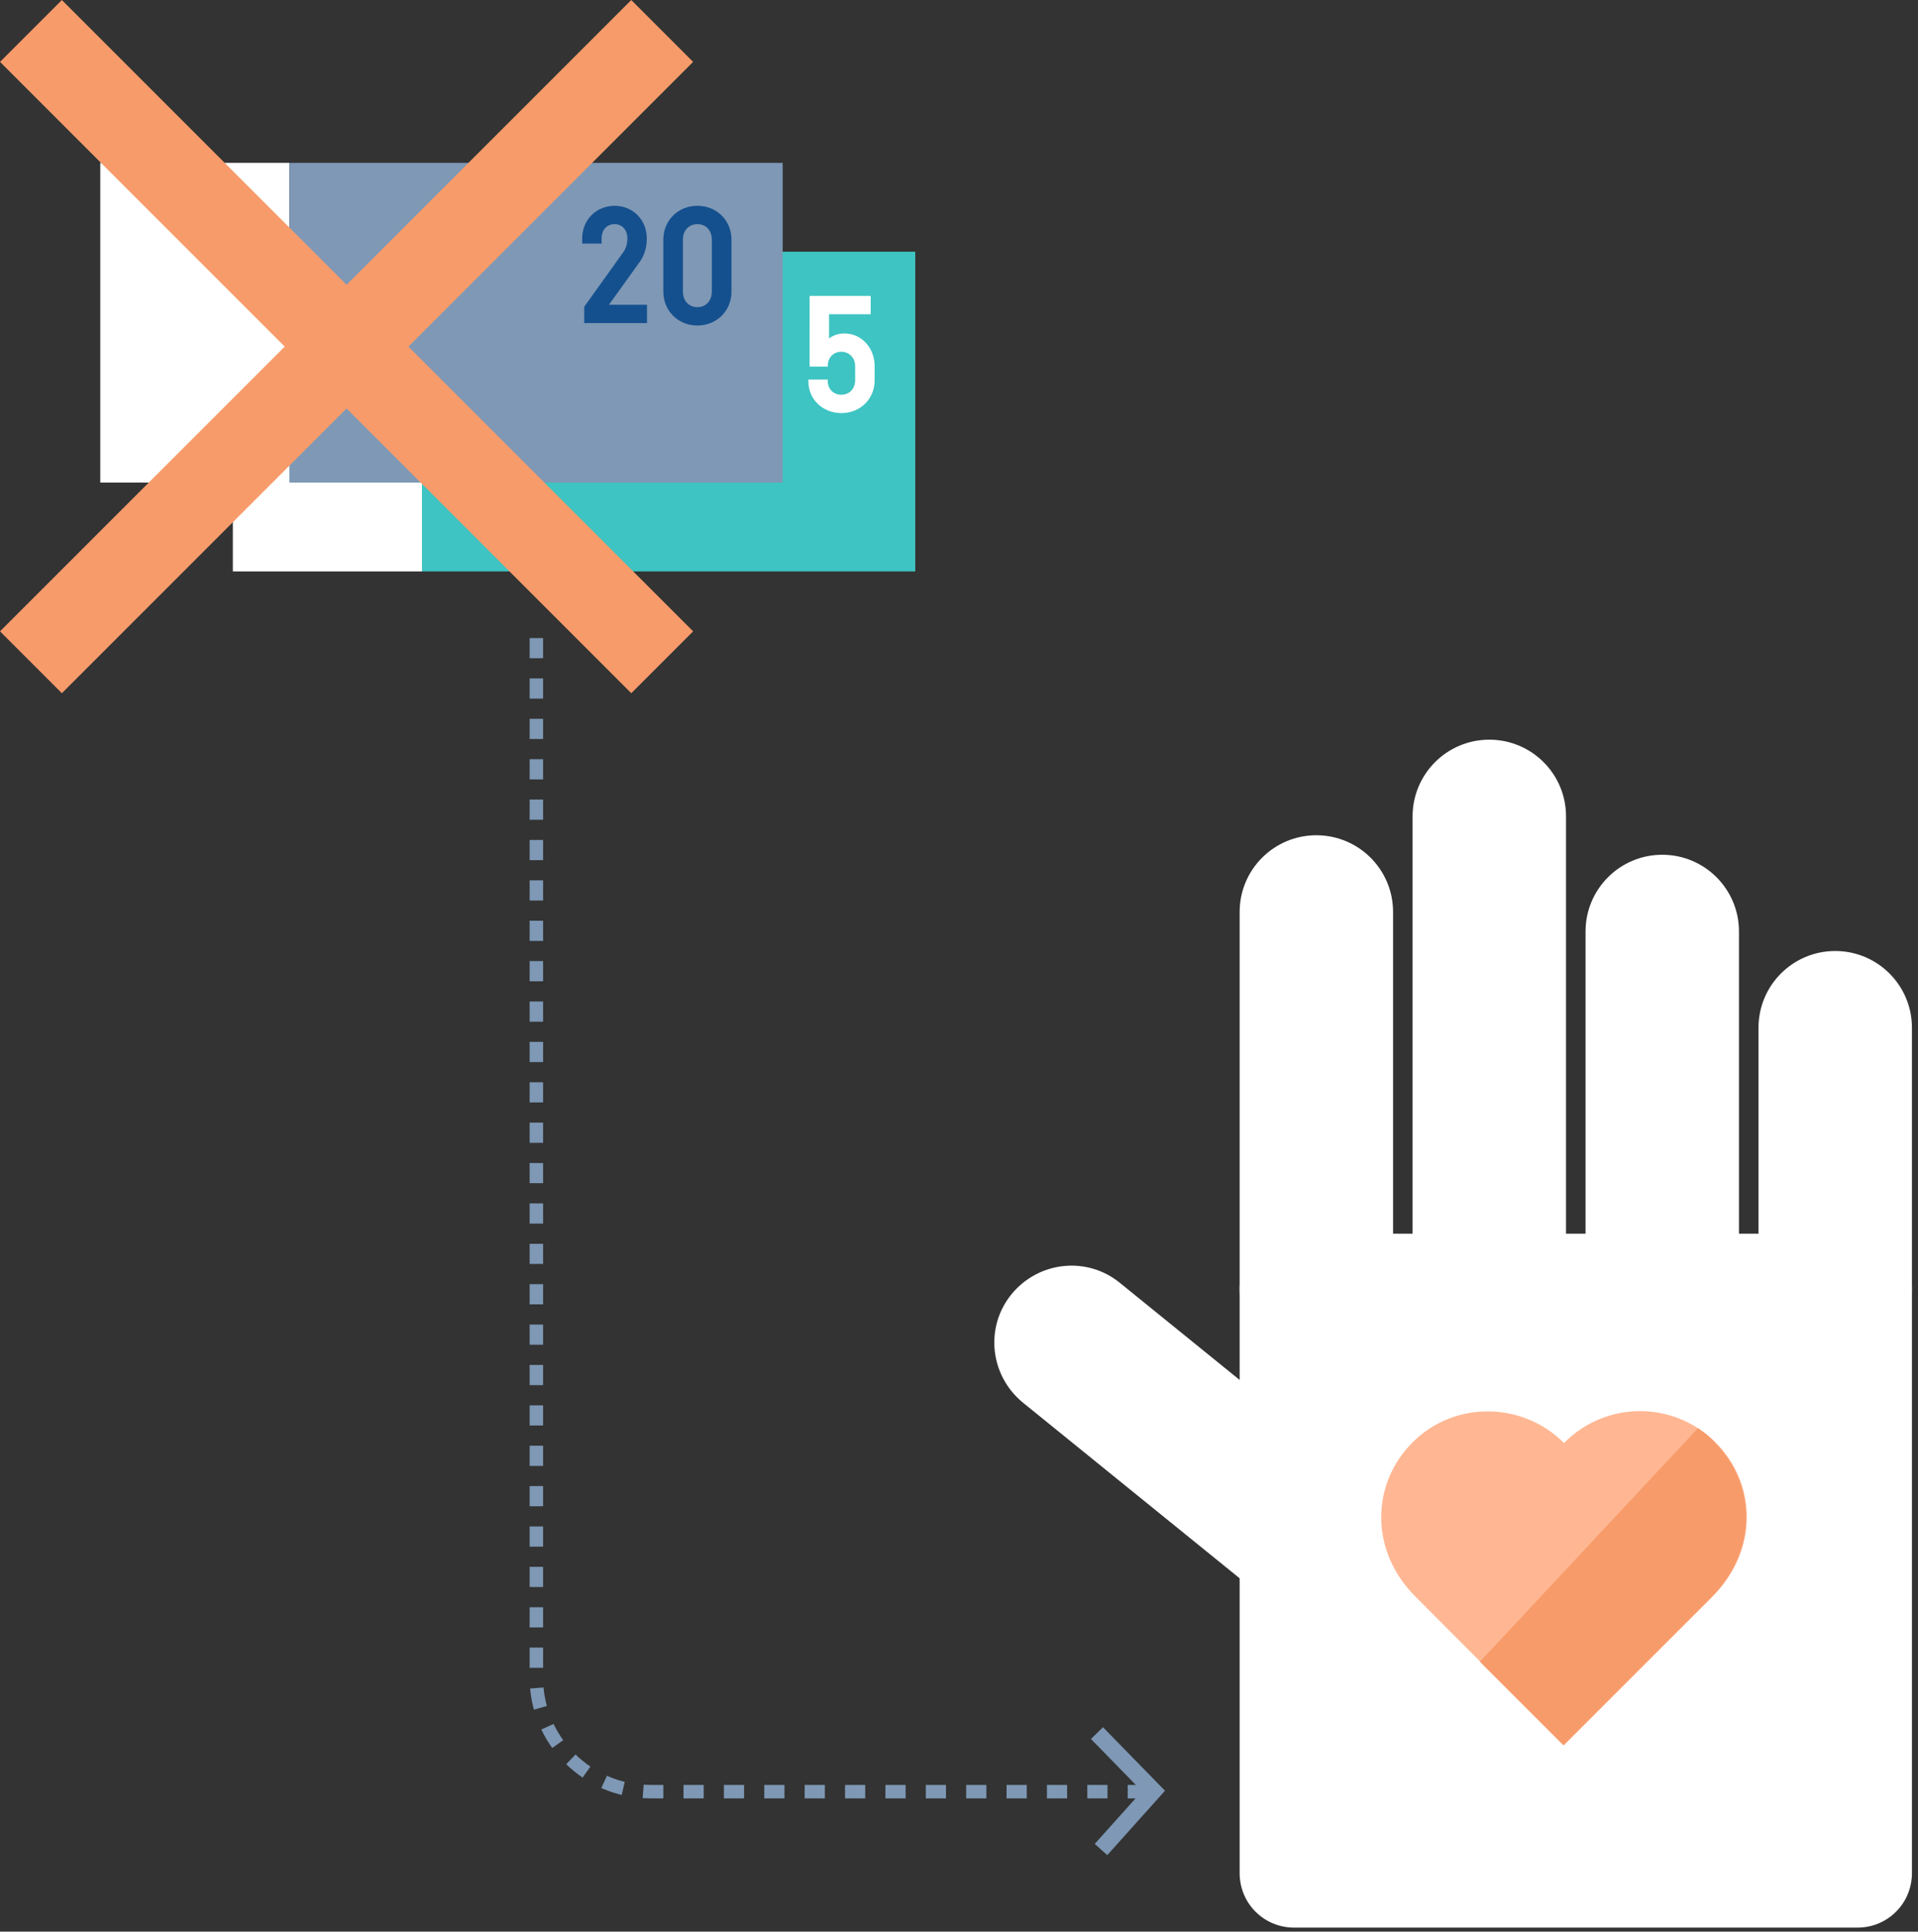 <svg xmlns="http://www.w3.org/2000/svg" width="285" height="287" viewBox="0 0 285 287">
  <rect x="0" y="0" width="285" height="287" fill="#333333" stroke="none"/>
  <g fill="none" fill-rule="evenodd" transform="translate(4 4)">
    <g transform="translate(75 90.4)">
      <g fill="#FFFFFF" transform="translate(68 15)">
        <path d="M137.1,168.899 C137.1,173.399 133.5,177 129,177 L45.3,177 C40.8,177 37.201,173.399 37.201,168.899 L37.201,82 C37.201,77.5 40.8,73.899 45.3,73.899 L129,73.899 C133.5,73.899 137.1,77.5 137.1,82 L137.1,168.899 Z"/>
        <path d="M48.6 93.7C42.3 93.7 37.201 88.599 37.201 82.3L37.201 26.099C37.201 19.8 42.3 14.7 48.6 14.7 54.9 14.7 60 19.8 60 26.099L60 82.3C60.1 88.599 54.9 93.7 48.6 93.7M48.6 131C46.1 131 43.5 130.2 41.4 128.5L5 99C.1 95-.7 87.8 3.3 82.899 7.3 78 14.5 77.2 19.4 81.2L55.8 110.7C60.701 114.7 61.5 121.899 57.5 126.8 55.201 129.6 51.9 131 48.6 131M74.3 93.7C68 93.7 62.9 88.599 62.9 82.3L62.9 11.899C62.9 5.599 68.0.5 74.3.5 80.6.5 85.7 5.599 85.7 11.899L85.7 82.3C85.8 88.599 80.6 93.7 74.3 93.7M100 93.7C93.7 93.7 88.6 88.599 88.6 82.3L88.6 29C88.6 22.7 93.7 17.599 100 17.599 106.3 17.599 111.399 22.7 111.399 29L111.399 82.3C111.5 88.599 106.3 93.7 100 93.7M125.7 93.7C119.399 93.7 114.3 88.599 114.3 82.3L114.3 43.3C114.3 37 119.399 31.899 125.7 31.899 132 31.899 137.099 37 137.099 43.3L137.099 82.3C137.099 88.599 132 93.7 125.7 93.7"/>
      </g>
      <path fill="#FFB793" d="M153.399,164.899 C155.5,162.799 167.799,150.5 175.399,142.899 C182.299,136 182.099,126.099 175.899,119.899 C169.7,113.7 159.599,113.7 153.399,120 C147.2,113.799 137.099,113.7 130.899,119.899 C124.7,126.099 124.5,136.099 131.399,142.899 C139,150.5 151.2,162.799 153.399,164.899"/>
      <path fill="#F79B6A" d="M173.3,117.8 L140.9,152.5 C146.6,158.2 152,163.6 153.3,164.9 C155.4,162.8 167.7,150.5 175.3,142.9 C182.2,136 182,126.1 175.8,119.9 C175.1,119.1 174.2,118.4 173.3,117.8"/>
      <path stroke="#7E98B5" stroke-width="2" d="M0.7,0.399 L0.7,154.899 C0.7,164.2 8.3,171.799 17.599,171.799 L93.399,171.799" stroke-dasharray="3 3 3 3"/>
      <polyline stroke="#7E98B5" stroke-width="2.5" points="84.6 180.399 92.4 171.7 84 163.099"/>
    </g>
    <g transform="translate(0 .4)">
      <polygon fill="#FFFFFF" points="30.6 80.5 58.701 80.5 58.701 33 30.6 33"/>
      <polygon fill="#3EC4C2" points="58.7 80.5 132 80.5 132 33 58.7 33"/>
      <path fill="#FFFFFF" d="M121.47,45.14 C120.588,45.14 119.816,45.413 119.192,45.887 L119.192,42.287 L125.377,42.287 L125.377,39.566 L116.303,39.566 L116.302,50.068 L119.016,50.068 L119.016,49.859 C119.016,48.73 119.867,47.865 120.999,47.865 C122.181,47.865 123.068,48.754 123.068,49.998 L123.068,52.118 C123.068,53.361 122.194,54.251 121.031,54.251 C119.875,54.251 119.005,53.418 119.005,52.257 L119.005,51.993 L116.12,51.993 L116.12,52.257 C116.12,54.934 118.241,56.976 121.031,56.976 C123.838,56.976 125.963,54.875 125.963,52.118 L125.963,49.998 C125.963,47.241 123.976,45.14 121.47,45.14 L121.47,45.14 Z"/>
      <polygon fill="#FFFFFF" points="10.899 67.3 39 67.3 39 19.8 10.899 19.8"/>
      <polygon fill="#7E98B5" points="39 67.3 112.3 67.3 112.3 19.8 39 19.8"/>
      <path fill="#15508E" d="M86.486,40.879 L91.139,34.402 C91.835,33.39 92.112,32.157 92.112,31.036 C92.112,28.269 90.053,26.178 87.321,26.178 C84.599,26.178 82.507,28.269 82.507,31.036 L82.507,31.79 L85.397,31.79 L85.397,31.036 C85.397,29.68 86.236,28.9 87.321,28.9 C88.383,28.9 89.222,29.68 89.222,31.036 C89.222,31.714 89.072,32.39 88.672,32.99 L82.812,41.181 L82.814,43.6 L92.139,43.6 L92.139,40.879 L86.486,40.879 Z M99.624,26.176 C96.749,26.176 94.566,28.368 94.566,31.186 L94.566,38.931 C94.566,41.771 96.749,43.963 99.624,43.963 C102.509,43.963 104.692,41.771 104.692,38.931 L104.692,31.186 C104.692,28.368 102.509,26.176 99.624,26.176 Z M99.624,28.901 C100.916,28.901 101.77,29.854 101.77,31.186 L101.77,38.931 C101.77,40.274 100.905,41.237 99.624,41.237 C98.342,41.237 97.477,40.274 97.477,38.931 L97.477,31.186 C97.477,29.854 98.353,28.901 99.624,28.901 L99.624,28.901 Z"/>
      <path stroke="#F79B6A" stroke-width="13" d="M94.399.2L.599 94M94.399 94L.599.2"/>
    </g>
  </g>
</svg>
